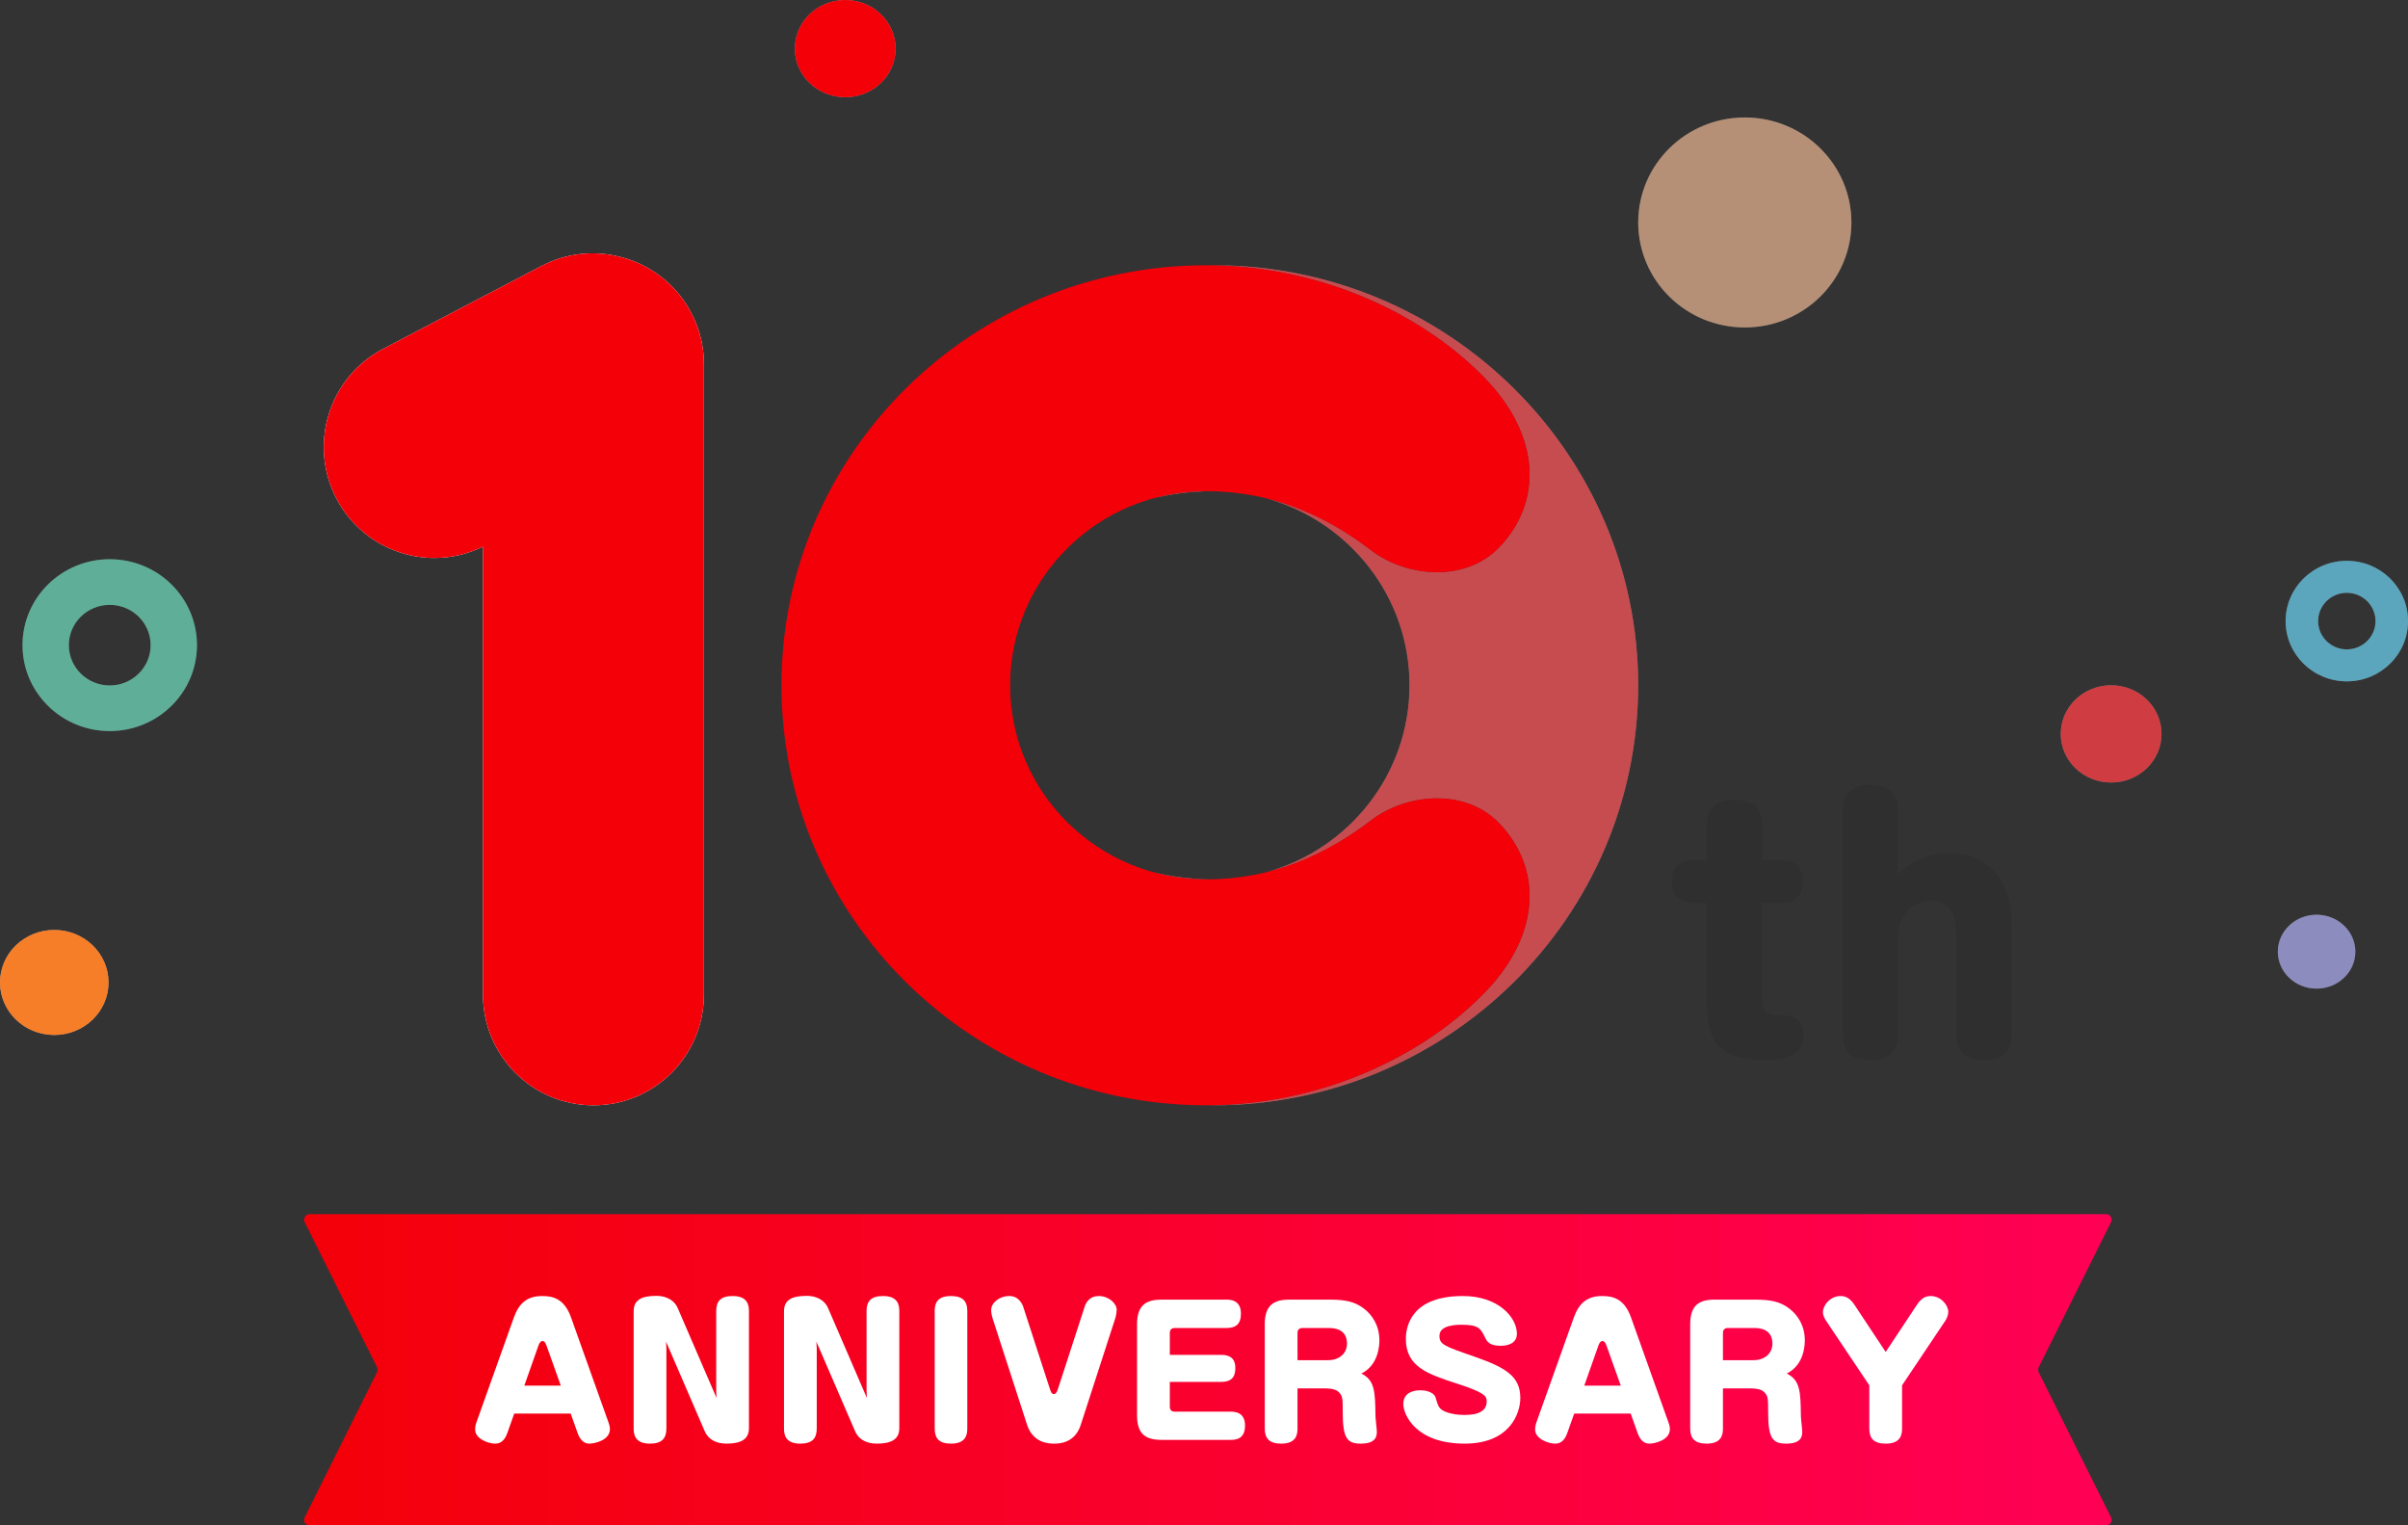 <svg width="180" height="114" viewBox="0 0 180 114" fill="none" xmlns="http://www.w3.org/2000/svg">
<rect x="0" y="0" width="180" height="114" fill="#333333" stroke="none"/>
<g clip-path="url(#clip0_760_1135)">
<path opacity="0.5" fill-rule="evenodd" clip-rule="evenodd" d="M90.435 82.607C90.523 82.607 90.613 82.608 90.701 82.608C108.23 82.608 122.442 68.555 122.456 51.216C122.442 33.876 108.23 19.824 90.701 19.824C90.613 19.824 90.523 19.824 90.435 19.825C99.165 19.902 106.743 23.757 111.154 28.419C115.117 32.61 115.34 37.49 112.078 40.902C109.582 43.517 105.187 43.195 102.464 41.111C100.081 39.287 97.51 37.946 94.683 37.25C100.846 38.967 105.363 44.571 105.363 51.216C105.363 57.86 100.846 63.464 94.683 65.181C97.51 64.485 100.081 63.144 102.464 61.32C105.187 59.238 109.582 58.917 112.078 61.529C115.34 64.941 115.117 69.822 111.154 74.012C106.743 78.675 99.165 82.529 90.435 82.607ZM90.435 65.722C88.956 65.701 87.542 65.516 86.188 65.181C87.454 65.534 88.789 65.724 90.169 65.724C90.258 65.724 90.347 65.724 90.435 65.722ZM90.435 36.711C88.956 36.732 87.542 36.917 86.188 37.251C87.454 36.899 88.789 36.709 90.169 36.709C90.258 36.709 90.347 36.709 90.435 36.711Z" fill="white"/>
<path opacity="0.5" fill-rule="evenodd" clip-rule="evenodd" d="M130.424 24.474C134.826 24.474 138.394 20.962 138.394 16.627C138.394 12.292 134.826 8.779 130.424 8.779C126.022 8.779 122.457 12.292 122.457 16.627C122.457 20.962 126.023 24.474 130.424 24.474Z" fill="white"/>
<path opacity="0.5" fill-rule="evenodd" clip-rule="evenodd" d="M8.203 51.23C6.514 51.23 5.145 49.882 5.145 48.218C5.145 46.555 6.514 45.206 8.203 45.206C9.892 45.206 11.262 46.555 11.262 48.218C11.262 49.882 9.892 51.23 8.203 51.23ZM8.203 41.797C4.603 41.797 1.684 44.671 1.684 48.217C1.684 51.764 4.603 54.638 8.203 54.638C11.804 54.638 14.723 51.763 14.723 48.217C14.723 44.672 11.804 41.797 8.203 41.797Z" fill="white"/>
<path opacity="0.5" fill-rule="evenodd" clip-rule="evenodd" d="M157.809 58.483C159.89 58.483 161.576 56.857 161.576 54.85C161.576 52.843 159.89 51.217 157.809 51.217C155.728 51.217 154.043 52.843 154.043 54.85C154.043 56.857 155.729 58.483 157.809 58.483Z" fill="white"/>
<path opacity="0.5" fill-rule="evenodd" clip-rule="evenodd" d="M63.18 7.267C65.261 7.267 66.948 5.641 66.948 3.634C66.948 1.627 65.261 0 63.18 0C61.099 0 59.414 1.626 59.414 3.633C59.414 5.64 61.1 7.266 63.18 7.266" fill="white"/>
<path opacity="0.5" fill-rule="evenodd" clip-rule="evenodd" d="M173.166 73.888C174.767 73.888 176.065 72.652 176.065 71.127C176.065 69.602 174.767 68.366 173.166 68.366C171.566 68.366 170.27 69.602 170.27 71.127C170.27 72.652 171.567 73.888 173.166 73.888Z" fill="white"/>
<path opacity="0.5" fill-rule="evenodd" clip-rule="evenodd" d="M175.426 48.533C174.241 48.533 173.28 47.588 173.28 46.42C173.28 45.253 174.241 44.306 175.426 44.306C176.612 44.306 177.573 45.253 177.573 46.42C177.573 47.588 176.613 48.533 175.426 48.533ZM175.427 41.914C172.9 41.914 170.852 43.931 170.852 46.419C170.852 48.907 172.9 50.924 175.427 50.924C177.954 50.924 180.002 48.907 180.002 46.419C180.002 43.931 177.953 41.914 175.427 41.914Z" fill="white"/>
<path opacity="0.5" fill-rule="evenodd" clip-rule="evenodd" d="M4.057 77.353C6.297 77.353 8.114 75.596 8.114 73.428C8.114 71.26 6.298 69.504 4.057 69.504C1.815 69.504 0 71.261 0 73.428C0 75.595 1.816 77.353 4.057 77.353Z" fill="white"/>
<path opacity="0.3" fill-rule="evenodd" clip-rule="evenodd" d="M130.424 24.474C134.826 24.474 138.394 20.962 138.394 16.627C138.394 12.292 134.826 8.779 130.424 8.779C126.022 8.779 122.457 12.292 122.457 16.627C122.457 20.962 126.023 24.474 130.424 24.474Z" fill="#F77E28"/>
<path opacity="0.4" fill-rule="evenodd" clip-rule="evenodd" d="M8.203 51.23C6.514 51.23 5.145 49.882 5.145 48.218C5.145 46.555 6.514 45.206 8.203 45.206C9.892 45.206 11.262 46.555 11.262 48.218C11.262 49.882 9.892 51.23 8.203 51.23ZM8.203 41.797C4.603 41.797 1.684 44.671 1.684 48.217C1.684 51.764 4.603 54.638 8.203 54.638C11.804 54.638 14.723 51.763 14.723 48.217C14.723 44.672 11.804 41.797 8.203 41.797Z" fill="#08CD97"/>
<path opacity="0.6" fill-rule="evenodd" clip-rule="evenodd" d="M157.809 58.483C159.89 58.483 161.576 56.857 161.576 54.85C161.576 52.843 159.89 51.217 157.809 51.217C155.728 51.217 154.043 52.843 154.043 54.85C154.043 56.857 155.729 58.483 157.809 58.483Z" fill="#F40009"/>
<path fill-rule="evenodd" clip-rule="evenodd" d="M63.18 7.267C65.261 7.267 66.948 5.641 66.948 3.634C66.948 1.627 65.261 0 63.18 0C61.099 0 59.414 1.626 59.414 3.633C59.414 5.64 61.1 7.266 63.18 7.266" fill="#F40009"/>
<path opacity="0.4" fill-rule="evenodd" clip-rule="evenodd" d="M173.166 73.888C174.767 73.888 176.065 72.652 176.065 71.127C176.065 69.602 174.767 68.366 173.166 68.366C171.566 68.366 170.27 69.602 170.27 71.127C170.27 72.652 171.567 73.888 173.166 73.888Z" fill="#7A7AF5"/>
<path opacity="0.4" fill-rule="evenodd" clip-rule="evenodd" d="M175.426 48.533C174.241 48.533 173.28 47.588 173.28 46.42C173.28 45.253 174.241 44.306 175.426 44.306C176.612 44.306 177.573 45.253 177.573 46.42C177.573 47.588 176.613 48.533 175.426 48.533ZM175.427 41.914C172.9 41.914 170.852 43.931 170.852 46.419C170.852 48.907 172.9 50.924 175.427 50.924C177.954 50.924 180.002 48.907 180.002 46.419C180.002 43.931 177.953 41.914 175.427 41.914Z" fill="#00B9F4"/>
<path fill-rule="evenodd" clip-rule="evenodd" d="M4.057 77.353C6.297 77.353 8.114 75.596 8.114 73.428C8.114 71.26 6.298 69.504 4.057 69.504C1.815 69.504 0 71.261 0 73.428C0 75.595 1.816 77.353 4.057 77.353Z" fill="#F77E28"/>
<path fill-rule="evenodd" clip-rule="evenodd" d="M36.102 40.852C32.092 42.828 27.22 41.243 25.141 37.247C23.032 33.191 24.599 28.187 28.644 26.071L40.48 19.877C42.303 18.922 44.319 18.718 46.177 19.154C49.864 19.984 52.619 23.287 52.619 27.237V74.324C52.619 78.9 48.922 82.608 44.36 82.608C39.799 82.608 36.102 78.9 36.102 74.324V40.852Z" fill="white"/>
<path opacity="0.5" fill-rule="evenodd" clip-rule="evenodd" d="M90.435 82.607C90.523 82.607 90.613 82.608 90.701 82.608C108.23 82.608 122.442 68.555 122.456 51.216C122.442 33.876 108.23 19.824 90.701 19.824C90.613 19.824 90.523 19.824 90.435 19.825C99.165 19.902 106.743 23.757 111.154 28.419C115.117 32.61 115.34 37.49 112.078 40.902C109.582 43.517 105.187 43.195 102.464 41.111C100.081 39.287 97.51 37.946 94.683 37.25C100.846 38.967 105.363 44.571 105.363 51.216C105.363 57.86 100.846 63.464 94.683 65.181C97.51 64.485 100.081 63.144 102.464 61.32C105.187 59.238 109.582 58.917 112.078 61.529C115.34 64.941 115.117 69.822 111.154 74.012C106.743 78.675 99.165 82.529 90.435 82.607ZM90.435 65.722C88.956 65.701 87.542 65.516 86.188 65.181C87.454 65.534 88.789 65.724 90.169 65.724C90.258 65.724 90.347 65.724 90.435 65.722ZM90.435 36.711C88.956 36.732 87.542 36.917 86.188 37.251C87.454 36.899 88.789 36.709 90.169 36.709C90.258 36.709 90.347 36.709 90.435 36.711Z" fill="#F40009"/>
<path d="M22.775 91.336C22.64 91.065 22.836 90.746 23.139 90.746H157.442C157.744 90.746 157.94 91.065 157.805 91.336L152.394 102.191C152.337 102.305 152.337 102.441 152.394 102.556L157.805 113.41C157.94 113.681 157.744 114 157.442 114H23.137C22.836 114 22.639 113.681 22.774 113.41L28.184 102.556C28.241 102.441 28.241 102.305 28.184 102.191L22.774 91.336H22.775Z" fill="url(#paint0_linear_760_1135)"/>
<path d="M38.44 105.646L37.917 107.116C37.777 107.499 37.535 107.895 37.024 107.895C36.464 107.895 35.52 107.512 35.52 106.86C35.52 106.784 35.508 106.591 35.621 106.285L38.414 98.461C38.783 97.438 39.369 96.863 40.53 96.863C41.346 96.863 42.188 97.068 42.685 98.461L45.477 106.285C45.502 106.349 45.592 106.591 45.592 106.809C45.592 107.64 44.457 107.895 44.049 107.895C43.577 107.895 43.322 107.499 43.181 107.116L42.658 105.646H38.438H38.44ZM40.238 100.596L39.193 103.561H41.921L40.862 100.596C40.734 100.238 40.621 100.225 40.557 100.225C40.442 100.225 40.34 100.302 40.238 100.596Z" fill="white"/>
<path d="M53.563 104.482L53.538 103.932V97.989C53.538 97.247 53.869 96.863 54.774 96.863C55.896 96.863 55.984 97.554 55.984 97.989V106.745C55.984 107.614 55.321 107.895 54.301 107.895C53.396 107.895 52.899 107.474 52.682 106.975L49.789 100.277L49.814 100.826V106.758C49.814 107.512 49.47 107.895 48.578 107.895C47.456 107.895 47.367 107.206 47.367 106.758V98.001C47.367 97.157 47.953 96.851 49.05 96.851C49.994 96.851 50.478 97.323 50.669 97.784L53.563 104.482Z" fill="white"/>
<path d="M64.801 104.482L64.776 103.932V97.989C64.776 97.247 65.107 96.863 66.013 96.863C67.135 96.863 67.224 97.554 67.224 97.989V106.745C67.224 107.614 66.56 107.895 65.541 107.895C64.636 107.895 64.138 107.474 63.922 106.975L61.028 100.277L61.053 100.826V106.758C61.053 107.512 60.709 107.895 59.816 107.895C58.694 107.895 58.605 107.206 58.605 106.758V98.001C58.605 97.157 59.191 96.851 60.288 96.851C61.232 96.851 61.717 97.323 61.907 97.784L64.801 104.482Z" fill="white"/>
<path d="M72.306 97.989V106.758C72.306 107.206 72.216 107.895 71.095 107.895C70.202 107.895 69.871 107.512 69.871 106.758V97.989C69.871 97.553 69.947 96.863 71.07 96.863C71.975 96.863 72.307 97.247 72.307 97.989H72.306Z" fill="white"/>
<path d="M76.487 97.669L78.476 103.792C78.565 104.073 78.629 104.188 78.769 104.188C78.909 104.188 78.986 104.099 79.088 103.792L81.077 97.669C81.192 97.298 81.485 96.863 82.135 96.863C82.862 96.863 83.474 97.4 83.474 97.899C83.474 98.026 83.435 98.295 83.372 98.512L80.796 106.464C80.695 106.784 80.325 107.895 78.82 107.895C78.361 107.895 77.213 107.844 76.767 106.464L74.191 98.512C74.141 98.358 74.09 98.103 74.09 97.911C74.09 97.362 74.715 96.863 75.454 96.863C76.193 96.863 76.448 97.54 76.487 97.669Z" fill="white"/>
<path d="M87.445 101.261H91.282C91.741 101.261 92.341 101.376 92.341 102.232C92.341 102.743 92.213 103.28 91.282 103.28H87.445V105.134C87.445 105.365 87.573 105.505 87.802 105.505H91.983C92.353 105.505 93.067 105.569 93.067 106.54C93.067 107.511 92.455 107.614 91.983 107.614H86.832C85.558 107.614 84.996 107.116 84.996 105.773V98.973C84.996 97.554 85.659 97.132 86.832 97.132H91.677C91.945 97.132 92.761 97.144 92.761 98.18C92.761 98.973 92.366 99.254 91.677 99.254H87.802C87.572 99.254 87.445 99.395 87.445 99.612V101.261Z" fill="white"/>
<path d="M96.991 103.766V106.758C96.991 107.206 96.902 107.895 95.78 107.895C94.887 107.895 94.543 107.512 94.543 106.758V98.973C94.543 97.554 95.206 97.132 96.379 97.132H99.376C100.561 97.132 101.262 97.272 101.964 97.809C102.563 98.27 103.11 99.049 103.11 100.174C103.11 100.404 103.11 102.003 101.76 102.655C102.779 103.153 102.792 104.035 102.818 105.825C102.818 106.017 102.919 106.822 102.919 106.988C102.919 107.295 102.894 107.895 101.721 107.895C100.689 107.895 100.37 107.487 100.37 105.518C100.37 104.559 100.37 104.329 100.076 104.047C99.975 103.958 99.783 103.766 99.043 103.766H96.991ZM96.991 99.612V101.657H99.273C100.166 101.657 100.689 101.107 100.689 100.417C100.689 99.254 99.592 99.254 99.337 99.254H97.348C97.119 99.254 96.991 99.395 96.991 99.612Z" fill="white"/>
<path d="M109.348 96.863C112.038 96.863 113.39 98.487 113.39 99.676C113.39 100.494 112.548 100.583 112.178 100.583C111.312 100.583 111.146 100.238 111.018 99.982C110.687 99.305 110.547 99.01 109.272 99.01C108.928 99.01 107.601 99.01 107.601 99.829C107.601 100.481 107.92 100.596 110.202 101.388C112.548 102.206 113.645 102.858 113.645 104.482C113.645 105.658 112.841 107.895 109.488 107.895C105.791 107.895 104.898 105.697 104.898 104.93C104.898 103.907 106.008 103.907 106.161 103.907C106.836 103.907 107.231 104.176 107.309 104.444C107.512 105.134 107.564 105.339 108.163 105.556C108.57 105.697 109.042 105.748 109.424 105.748C109.883 105.748 111.133 105.748 111.133 104.738C111.133 104.329 110.954 104.073 108.914 103.409C106.76 102.706 105.089 102.169 105.089 100.072C105.089 99.113 105.511 96.863 109.348 96.863Z" fill="white"/>
<path d="M117.673 105.646L117.151 107.116C117.01 107.499 116.768 107.895 116.259 107.895C115.698 107.895 114.754 107.512 114.754 106.86C114.754 106.784 114.741 106.591 114.856 106.285L117.648 98.461C118.018 97.438 118.605 96.863 119.765 96.863C120.58 96.863 121.422 97.068 121.919 98.461L124.711 106.285C124.737 106.349 124.826 106.591 124.826 106.809C124.826 107.64 123.691 107.895 123.283 107.895C122.812 107.895 122.557 107.499 122.417 107.116L121.894 105.646H117.673ZM119.471 100.596L118.426 103.561H121.154L120.096 100.596C119.969 100.238 119.854 100.225 119.79 100.225C119.675 100.225 119.573 100.302 119.471 100.596Z" fill="white"/>
<path d="M128.792 103.766V106.758C128.792 107.206 128.702 107.895 127.58 107.895C126.688 107.895 126.344 107.512 126.344 106.758V98.973C126.344 97.554 127.007 97.132 128.179 97.132H131.175C132.361 97.132 133.063 97.272 133.763 97.809C134.363 98.27 134.911 99.049 134.911 100.174C134.911 100.404 134.911 102.003 133.559 102.655C134.58 103.153 134.592 104.035 134.618 105.825C134.618 106.017 134.72 106.822 134.72 106.988C134.72 107.295 134.695 107.895 133.522 107.895C132.489 107.895 132.17 107.487 132.17 105.518C132.17 104.559 132.17 104.329 131.876 104.047C131.775 103.958 131.584 103.766 130.844 103.766H128.792ZM128.792 99.612V101.657H131.074C131.966 101.657 132.489 101.107 132.489 100.417C132.489 99.254 131.392 99.254 131.137 99.254H129.148C128.919 99.254 128.792 99.395 128.792 99.612Z" fill="white"/>
<path d="M140.957 101.044L143.303 97.503C143.673 96.94 144.043 96.863 144.323 96.863C145.101 96.863 145.636 97.566 145.636 98.04C145.636 98.257 145.534 98.525 145.419 98.704L142.181 103.536V106.758C142.181 107.206 142.092 107.895 140.97 107.895C140.064 107.895 139.733 107.512 139.733 106.758V103.536L136.495 98.704C136.406 98.576 136.266 98.321 136.266 98.065C136.266 97.579 136.776 96.863 137.604 96.863C137.999 96.863 138.331 97.081 138.611 97.503L140.957 101.044Z" fill="white"/>
<path d="M127.646 61.733V64.335H126.639C126.403 64.335 125.997 64.346 125.649 64.549C125.295 64.755 125.012 65.152 125.012 65.902C125.012 66.276 125.088 66.56 125.212 66.776C125.336 66.992 125.505 67.136 125.686 67.232C126.044 67.421 126.448 67.421 126.637 67.421H127.646V75.116C127.646 76.506 127.887 77.523 128.561 78.193C129.234 78.862 130.327 79.17 132.001 79.17C132.508 79.17 133.198 79.134 133.764 78.894C134.048 78.773 134.302 78.599 134.486 78.35C134.67 78.1 134.78 77.778 134.78 77.366C134.78 77.009 134.704 76.737 134.58 76.531C134.456 76.325 134.286 76.188 134.105 76.097C133.748 75.917 133.343 75.917 133.156 75.917H133.155C133.141 75.917 133.129 75.917 133.116 75.916C132.935 75.911 132.758 75.905 132.594 75.883C132.417 75.86 132.258 75.818 132.124 75.741C131.861 75.588 131.676 75.283 131.676 74.642V67.421H133.107C133.366 67.421 133.767 67.404 134.103 67.197C134.444 66.988 134.71 66.59 134.71 65.854C134.71 65.48 134.634 65.196 134.514 64.98C134.392 64.764 134.226 64.621 134.047 64.525C133.696 64.335 133.297 64.335 133.109 64.335H131.676V61.733C131.676 60.989 131.473 60.51 131.1 60.218C130.731 59.929 130.205 59.834 129.578 59.834C128.864 59.834 128.378 60.02 128.071 60.357C127.764 60.693 127.646 61.17 127.646 61.732V61.733ZM150.325 77.272V69.242C150.325 67.266 149.781 65.908 148.922 65.043C148.063 64.178 146.896 63.815 145.664 63.815C143.621 63.815 142.446 64.863 141.81 65.475V60.621C141.81 59.877 141.607 59.397 141.239 59.106C140.872 58.816 140.351 58.722 139.736 58.722C138.867 58.722 138.378 58.999 138.11 59.383C137.845 59.764 137.804 60.24 137.804 60.62V77.271C137.804 78.014 138 78.493 138.367 78.785C138.731 79.074 139.252 79.169 139.877 79.169C140.748 79.169 141.236 78.892 141.504 78.508C141.77 78.127 141.81 77.651 141.81 77.271V70.165C141.81 68.435 142.898 67.255 144.347 67.255C144.837 67.255 145.201 67.385 145.472 67.589C145.744 67.794 145.926 68.074 146.049 68.381C146.295 68.995 146.295 69.702 146.295 70.07V77.271C146.295 78.015 146.498 78.495 146.871 78.786C147.24 79.075 147.765 79.17 148.392 79.17C149.106 79.17 149.593 78.984 149.899 78.647C150.206 78.311 150.325 77.834 150.325 77.272Z" fill="#2F2F2F"/>
<path d="M148.392 79.221C147.677 79.221 147.183 79.096 146.839 78.827C146.439 78.513 146.244 78.005 146.244 77.272V70.071C146.244 69.699 146.244 69.006 146.002 68.4C145.869 68.069 145.68 67.811 145.441 67.631C145.155 67.416 144.787 67.307 144.347 67.307C142.906 67.307 141.861 68.509 141.861 70.166V77.272C141.861 77.621 141.829 78.133 141.545 78.538C141.23 78.992 140.67 79.221 139.877 79.221C139.164 79.221 138.674 79.096 138.336 78.826C137.944 78.514 137.754 78.006 137.754 77.271V60.62C137.754 60.27 137.786 59.759 138.069 59.353C138.384 58.9 138.946 58.67 139.736 58.67C140.441 58.67 140.929 58.795 141.27 59.065C141.668 59.38 141.861 59.888 141.861 60.62V65.355C142.424 64.819 143.626 63.763 145.664 63.763C147.011 63.763 148.149 64.193 148.958 65.007C149.898 65.954 150.376 67.38 150.376 69.242V77.272C150.376 77.898 150.233 78.358 149.937 78.682C149.607 79.045 149.101 79.221 148.392 79.221ZM144.347 67.205C144.81 67.205 145.199 67.322 145.502 67.55C145.756 67.74 145.956 68.013 146.096 68.363C146.345 68.986 146.345 69.692 146.345 70.071V77.272C146.345 77.972 146.527 78.454 146.902 78.746C147.227 79.001 147.701 79.119 148.392 79.119C149.083 79.119 149.552 78.954 149.862 78.613C150.139 78.308 150.274 77.87 150.274 77.271V69.241C150.274 67.406 149.807 66.006 148.887 65.078C148.098 64.284 146.983 63.865 145.664 63.865C143.557 63.865 142.358 65.018 141.846 65.511L141.76 65.594V60.62C141.76 59.921 141.579 59.439 141.207 59.146C140.884 58.891 140.417 58.773 139.736 58.773C138.981 58.773 138.447 58.988 138.152 59.413C137.886 59.795 137.855 60.285 137.855 60.621V77.272C137.855 77.973 138.033 78.456 138.399 78.746C138.719 79.001 139.188 79.119 139.877 79.119C140.634 79.119 141.167 78.904 141.462 78.479C141.729 78.097 141.76 77.607 141.76 77.271V70.165C141.76 68.449 142.847 67.204 144.347 67.204V67.205ZM132.001 79.221C130.311 79.221 129.206 78.906 128.525 78.23C127.882 77.591 127.596 76.631 127.596 75.116V67.472H126.639C126.44 67.472 126.031 67.472 125.663 67.277C125.452 67.165 125.285 67.005 125.168 66.801C125.031 66.561 124.961 66.259 124.961 65.901C124.961 65.231 125.183 64.76 125.623 64.505C125.959 64.309 126.342 64.284 126.639 64.284H127.596V61.732C127.596 61.107 127.739 60.645 128.033 60.322C128.364 59.96 128.869 59.783 129.578 59.783C130.294 59.783 130.788 59.909 131.131 60.178C131.531 60.492 131.727 61 131.727 61.732V64.284H133.107C133.304 64.284 133.709 64.284 134.072 64.479C134.279 64.59 134.442 64.75 134.558 64.955C134.692 65.195 134.761 65.497 134.761 65.855C134.761 66.518 134.549 66.984 134.131 67.241C133.798 67.446 133.408 67.472 133.108 67.472H131.728V74.643C131.728 75.195 131.862 75.53 132.15 75.697C132.267 75.765 132.41 75.808 132.601 75.834C132.764 75.855 132.935 75.86 133.118 75.866H133.157C133.157 75.866 133.161 75.867 133.163 75.867C133.361 75.867 133.764 75.869 134.129 76.053C134.34 76.16 134.506 76.311 134.623 76.506C134.761 76.735 134.83 77.025 134.83 77.367C134.83 77.766 134.729 78.108 134.527 78.38C134.352 78.617 134.102 78.805 133.783 78.941C133.194 79.192 132.483 79.221 132 79.221H132.001ZM126.639 64.386C126.457 64.386 126.029 64.386 125.674 64.593C125.268 64.83 125.063 65.27 125.063 65.901C125.063 66.242 125.128 66.527 125.255 66.75C125.362 66.936 125.516 67.083 125.71 67.186C126.056 67.369 126.448 67.369 126.637 67.369H127.697V75.115C127.697 76.601 127.975 77.538 128.596 78.156C129.257 78.812 130.339 79.119 132.001 79.119C132.475 79.119 133.172 79.091 133.745 78.847C134.046 78.719 134.282 78.541 134.446 78.32C134.633 78.065 134.729 77.744 134.729 77.367C134.729 77.044 134.664 76.772 134.536 76.559C134.429 76.382 134.277 76.242 134.082 76.144C133.736 75.969 133.343 75.969 133.156 75.969H133.114C132.929 75.963 132.754 75.957 132.587 75.935C132.382 75.909 132.226 75.861 132.097 75.786C131.774 75.598 131.624 75.234 131.624 74.643V67.37H133.106C133.393 67.37 133.764 67.346 134.076 67.154C134.462 66.917 134.658 66.48 134.658 65.855C134.658 65.515 134.594 65.23 134.468 65.006C134.362 64.818 134.212 64.672 134.022 64.57C133.682 64.386 133.294 64.386 133.108 64.386H131.624V61.733C131.624 61.033 131.442 60.552 131.067 60.259C130.742 60.005 130.269 59.886 129.577 59.886C128.886 59.886 128.417 60.051 128.108 60.393C127.831 60.696 127.696 61.134 127.696 61.734V64.387H126.638L126.639 64.386Z" fill="#2F2F2F"/>
<path fill-rule="evenodd" clip-rule="evenodd" d="M36.102 40.852C32.092 42.828 27.22 41.243 25.141 37.247C23.032 33.191 24.599 28.187 28.644 26.071L40.48 19.877C42.303 18.922 44.319 18.718 46.177 19.154C49.864 19.984 52.619 23.287 52.619 27.237V74.324C52.619 78.9 48.922 82.608 44.36 82.608C39.799 82.608 36.102 78.9 36.102 74.324V40.852Z" fill="#F40009"/>
<path fill-rule="evenodd" clip-rule="evenodd" d="M58.414 51.216C58.428 68.555 72.64 82.608 90.169 82.608C99.011 82.608 106.698 78.722 111.154 74.012C115.117 69.822 115.34 64.942 112.077 61.529C109.582 58.917 105.187 59.237 102.464 61.32C98.869 64.072 94.846 65.723 90.169 65.723C82.072 65.723 75.507 59.227 75.507 51.217C75.507 43.207 82.072 36.71 90.169 36.71C94.846 36.71 98.869 38.362 102.464 41.113C105.187 43.196 109.582 43.518 112.077 40.904C115.34 37.493 115.117 32.613 111.154 28.421C106.698 23.711 99.011 19.826 90.169 19.826C72.64 19.826 58.428 33.878 58.414 51.218" fill="#F40009"/>
</g>
<defs>
<linearGradient id="paint0_linear_760_1135" x1="158.099" y1="102.374" x2="22.48" y2="102.374" gradientUnits="userSpaceOnUse">
<stop stop-color="#FF0055"/>
<stop offset="1" stop-color="#F40009"/>
</linearGradient>
<clipPath id="clip0_760_1135">
<rect width="180" height="114" fill="white"/>
</clipPath>
</defs>
</svg>
